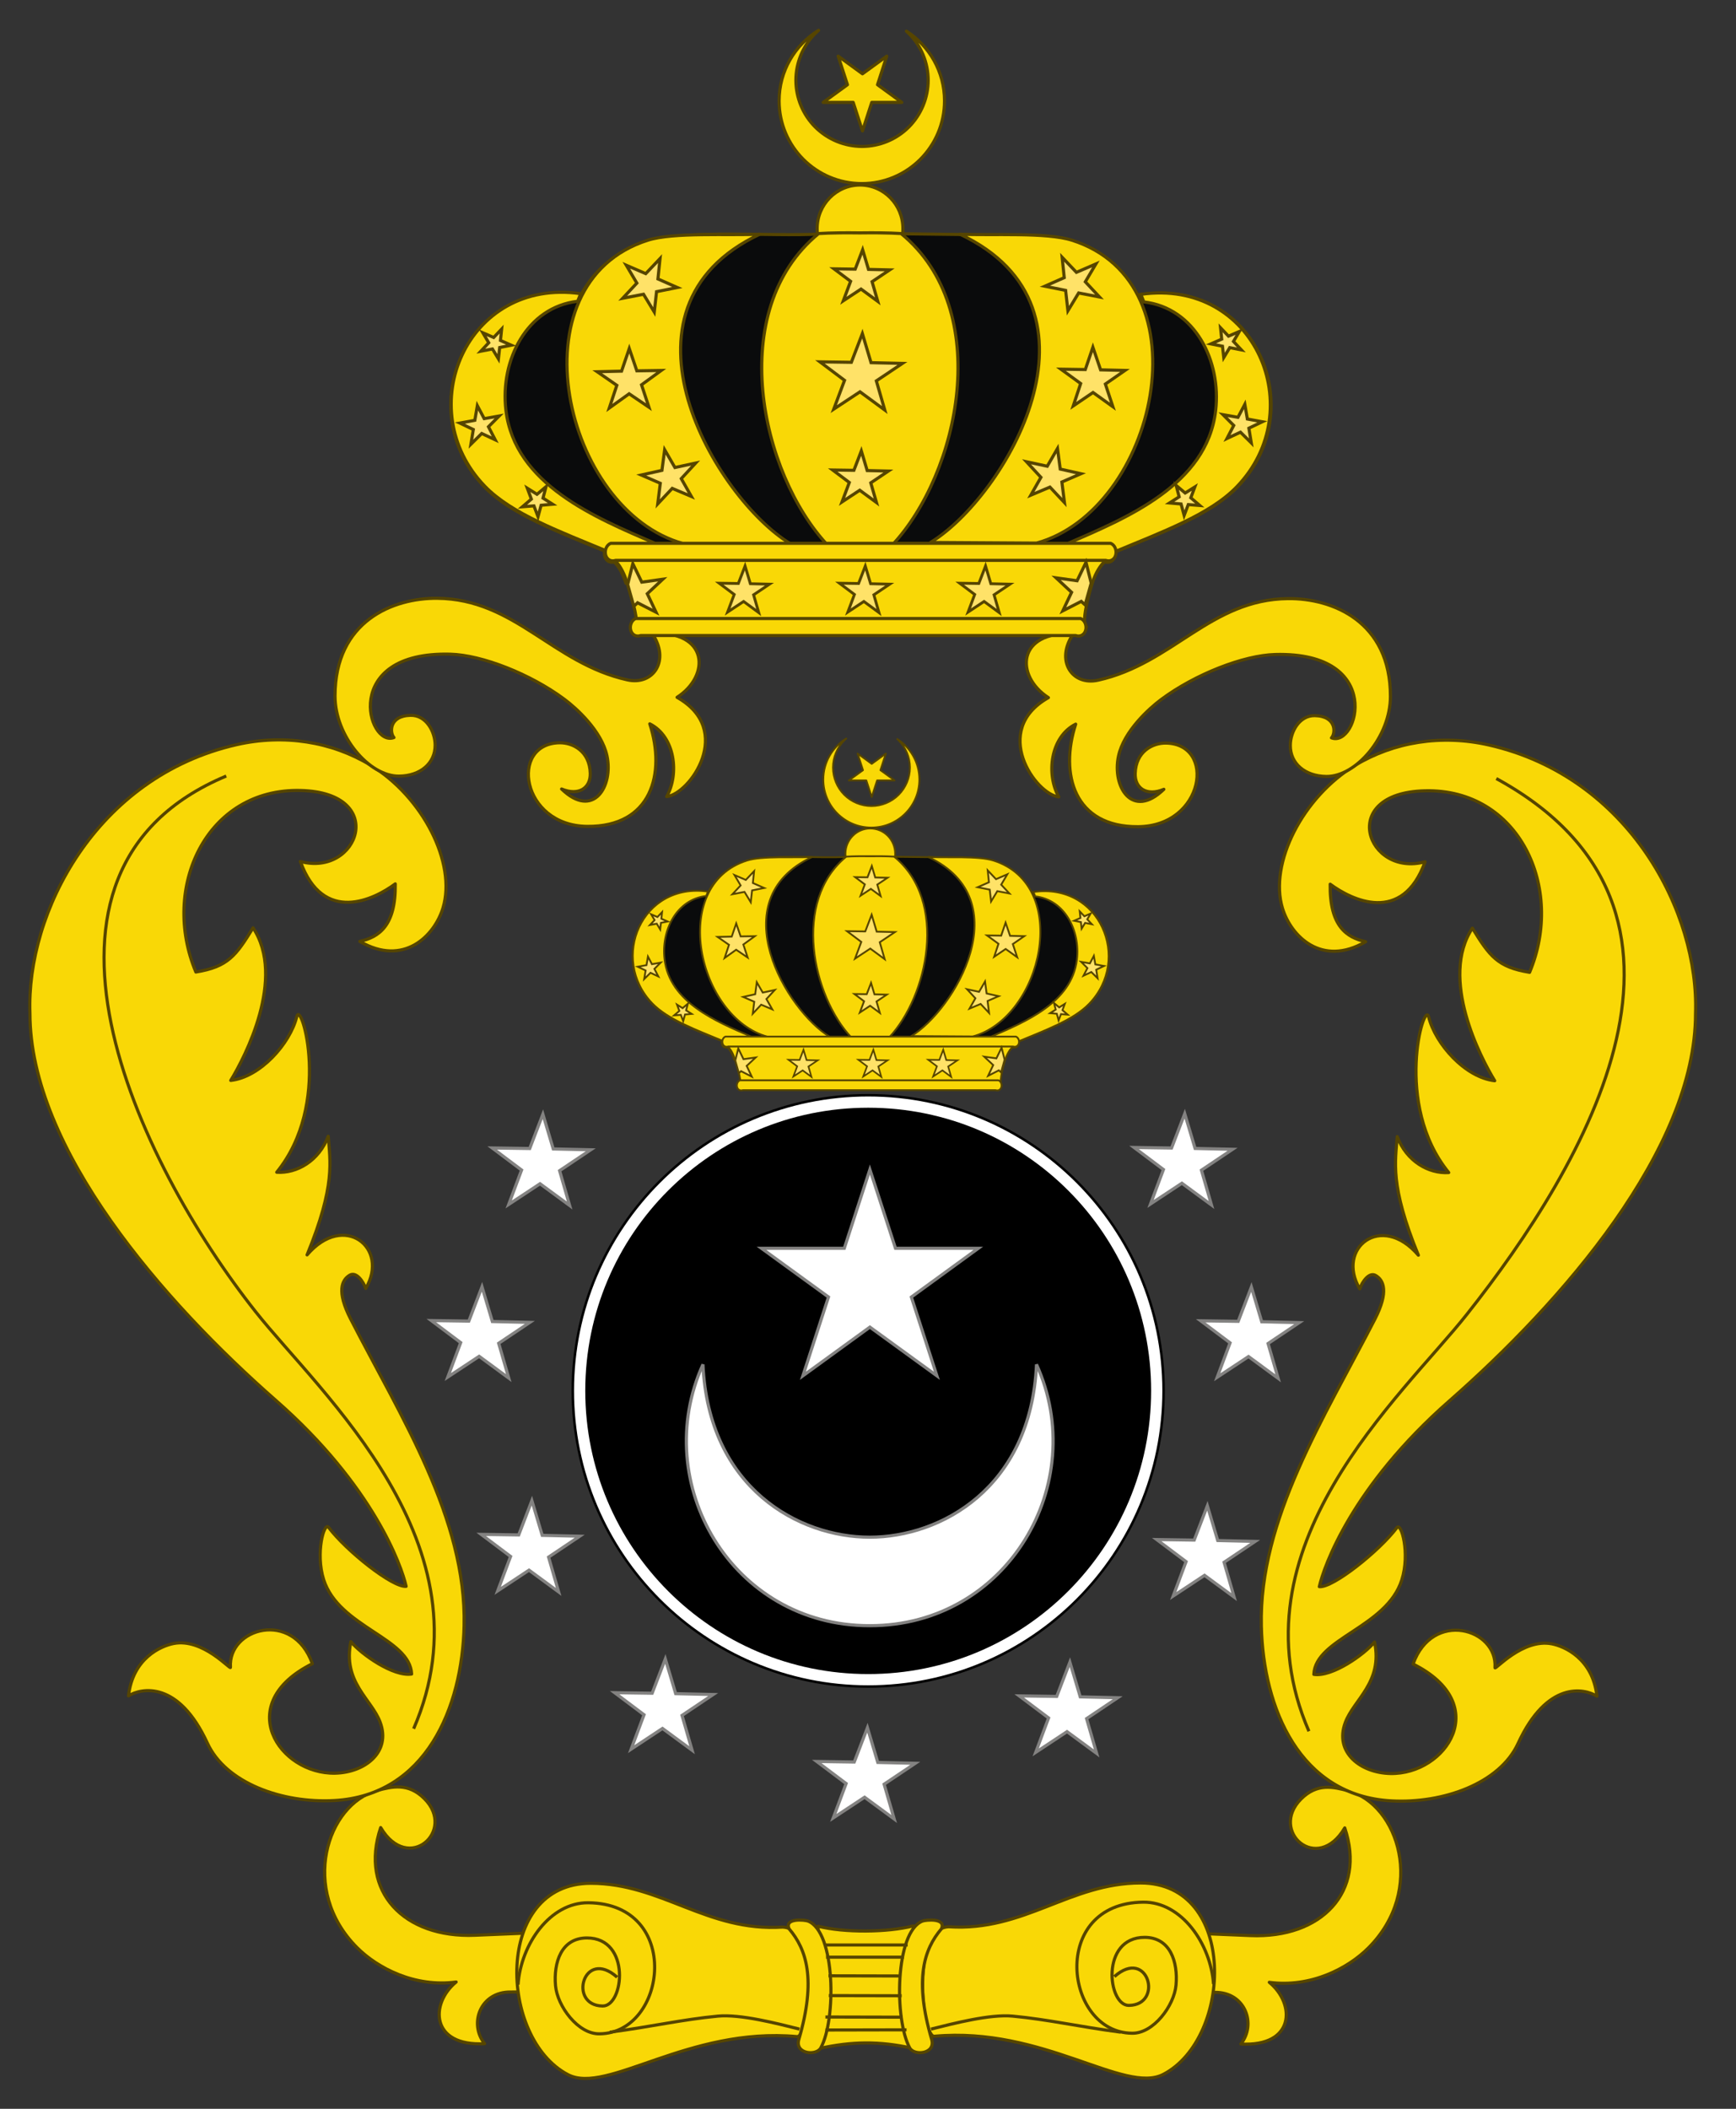 <?xml version="1.0" encoding="UTF-8" standalone="no"?>
<!-- Creator: CorelDRAW -->

<svg
   xmlns:dc="http://purl.org/dc/elements/1.1/"
   xmlns:cc="http://creativecommons.org/ns#"
   xmlns:rdf="http://www.w3.org/1999/02/22-rdf-syntax-ns#"
   xmlns:svg="http://www.w3.org/2000/svg"
   xmlns="http://www.w3.org/2000/svg"
   xmlns:xlink="http://www.w3.org/1999/xlink"
   xmlns:sodipodi="http://sodipodi.sourceforge.net/DTD/sodipodi-0.dtd"
   xmlns:inkscape="http://www.inkscape.org/namespaces/inkscape"
   xml:space="preserve"
   width="195.58mm"
   height="237.49mm"
   style="shape-rendering:geometricPrecision; text-rendering:geometricPrecision; image-rendering:optimizeQuality; fill-rule:evenodd; clip-rule:evenodd"
   viewBox="0 0 195.58 237.49"
   inkscape:output_extension="org.inkscape.output.svg.inkscape"
   sodipodi:version="0.32"
   inkscape:version="0.48.0 r9654"
   sodipodi:docname="Coat_of_arms_of_the_Kingdom_of_Libya.svg"
   version="1.1"
   enable-background="new 0 0 1200 800"
   id="svg2"><rect x="0" y="0" width="195.58" height="237.49" fill="#333333" stroke="none"/><sodipodi:namedview
   pagecolor="#ffffff"
   bordercolor="#666666"
   borderopacity="1"
   objecttolerance="10"
   gridtolerance="10"
   guidetolerance="10"
   inkscape:pageopacity="0"
   inkscape:pageshadow="2"
   inkscape:window-width="1920"
   inkscape:window-height="976"
   id="namedview370"
   showgrid="false"
   inkscape:zoom="0.92480452"
   inkscape:cx="344.39386"
   inkscape:cy="420.75694"
   inkscape:window-x="-8"
   inkscape:window-y="-8"
   inkscape:window-maximized="1"
   inkscape:current-layer="svg2" />
 <defs
   id="defs4">
  <style
   type="text/css"
   id="style6">
   
    .str5 {stroke:#838281;stroke-width:0.353}
    .str1 {stroke:#564500;stroke-width:0.353}
    .str0 {stroke:#564500;stroke-width:0.353;stroke-linejoin:round}
    .str4 {stroke:#E7B903;stroke-width:1.411}
    .str3 {stroke:#838281;stroke-width:0.351}
    .str2 {stroke:#838281;stroke-width:0.353}
    .fil6 {fill:none}
    .fil1 {fill:#0A0B0C}
    .fil5 {fill:white}
    .fil0 {fill:#AB1515}
    .fil2 {fill:#F9D806}
    .fil3 {fill:#FFE268}
    .fil4 {fill:#564500;fill-rule:nonzero}
   
  </style>
 
  
  
  
  
  
  
  
  
  
  
  
  
  
  
  
  
  
  
  
  
  
  
  
  
  
  
  
  
  
  
  
  
  
  
  
  
  
  
  <sodipodi:namedview
   showgrid="false"
   inkscape:guide-bbox="true"
   showguides="true"
   height="650px"
   width="550px"
   inkscape:window-y="22"
   inkscape:window-x="22"
   inkscape:window-height="712"
   inkscape:window-width="1024"
   inkscape:current-layer="layer1"
   inkscape:document-units="px"
   inkscape:cy="370.65835"
   inkscape:cx="219.63283"
   inkscape:zoom="0.52923077"
   inkscape:pageshadow="2"
   inkscape:pageopacity="0.0"
   borderopacity="1.0"
   bordercolor="#666666"
   pagecolor="#ffffff"
   id="base">
   <sodipodi:guide
   id="guide5427"
   position="-734.013"
   orientation="vertical" />
  </sodipodi:namedview>
  
  
  <sodipodi:namedview
   inkscape:window-maximized="0"
   showgrid="false"
   inkscape:guide-bbox="true"
   showguides="true"
   inkscape:current-layer="svg548"
   inkscape:window-y="194"
   inkscape:window-x="203"
   inkscape:cy="250.52275"
   inkscape:cx="-44.116971"
   inkscape:zoom="0.74476384"
   id="namedview304"
   pagecolor="#ffffff"
   bordercolor="#666666"
   borderopacity="1.0"
   inkscape:pageopacity="0.0"
   inkscape:pageshadow="2"
   inkscape:window-width="756"
   inkscape:window-height="540" />
  
  
  
  
  
  
  
  
  
  
  
  <sodipodi:namedview
   inkscape:guide-bbox="true"
   showguides="true"
   pagecolor="#ffffff"
   showgrid="false"
   inkscape:zoom="3.3454025"
   guidetolerance="10.0"
   inkscape:cx="-10.882448"
   gridtolerance="10.0"
   objecttolerance="10.0"
   borderopacity="1.0"
   bordercolor="#666666"
   inkscape:cy="70.283482"
   inkscape:window-height="850"
   inkscape:pageshadow="2"
   inkscape:pageopacity="0.0"
   inkscape:window-width="1424"
   inkscape:window-x="0"
   inkscape:window-y="14"
   inkscape:current-layer="g3108"
   id="namedview326" />
  
  <sodipodi:namedview
   inkscape:window-maximized="0"
   showgrid="false"
   inkscape:guide-bbox="true"
   showguides="true"
   inkscape:current-layer="svg548"
   inkscape:window-y="194"
   inkscape:window-x="203"
   inkscape:cy="250.52275"
   inkscape:cx="-44.116971"
   inkscape:zoom="0.74476384"
   id="namedview330"
   pagecolor="#ffffff"
   bordercolor="#666666"
   borderopacity="1.0"
   inkscape:pageopacity="0.0"
   inkscape:pageshadow="2"
   inkscape:window-width="756"
   inkscape:window-height="540" />
  
  
  
  
  
  
  
 
   
   
   
   
   
   
   
   
   
   
   
   
   
   
   
   
   
   
   
   
   
   
   
   
   
   
   
   
   
   
   
  </defs>
 <g
   id="g31">
    
    
   </g><g
   id="g36">
    
    
   </g><g
   id="g288">
   <path
   style="fill:#f9d806;stroke:#564500;stroke-width:0.353;stroke-linejoin:round"
   inkscape:connector-curvature="0"
   id="path290"
   d="m 42.889,205.817 c 3.108,5.275 8.537,0.36 4.926,-3.251 -1.823,-1.823 -3.642,-1.374 -5.355,-0.911 -5.601,1.515 -8.76,11.143 -2.235,17.68 2.334,2.338 6.534,4.498 11.166,3.873 -2.975,2.442 -2.875,7.283 3.205,6.948 -1.8,-2.247 -0.487,-5.856 2.926,-5.816 1.108,0.013 2.774,-0.044 4.034,-0.057 0.751,-2.225 0.369,-4.261 -0.166,-6.666 l -7.882,0.329 c -7.994,0.333 -13.055,-4.933 -10.619,-12.129 z"
   class="fil2 str0" />
   <path
   style="fill:#f9d806;stroke:#564500;stroke-width:0.353;stroke-linejoin:round"
   inkscape:connector-curvature="0"
   id="path292"
   d="m 26.651,83.865 c 5.364,-1.222 10.716,-0.333 15.045,2.274 5.927,3.57 9.747,11.059 8.208,16.118 -0.954,3.138 -4.422,6.647 -9.367,3.762 2.126,-0.477 4.068,-1.724 3.995,-6.481 -2.373,1.768 -8.119,4.616 -10.692,-2.521 6.554,1.79 9.965,-7.739 0.045,-7.995 -10.662,-0.274 -15.807,10.964 -11.82,20.447 3.612,-0.585 4.517,-1.838 6.445,-4.976 3.727,5.636 -0.902,14.557 -2.515,17.184 3.299,-0.364 6.677,-4.106 7.444,-7.197 0.491,-1.977 4.007,9.853 -2.262,17.537 2.248,0.156 4.76,-1.273 5.802,-4.055 0.198,2.794 0.86,5.478 -2.383,13.361 4.178,-4.889 9.311,-0.786 6.609,3.786 -0.268,-0.767 -1.055,-1.945 -1.808,-1.498 -0.896,0.532 -1.492,1.82 0.099,4.919 5.685,11.066 13.065,22.511 12.79,34.549 -0.212,9.256 -4.313,19.133 -14.644,19.697 -5.838,0.319 -12.205,-1.961 -14.274,-6.459 -3.258,-7.083 -7.447,-6.228 -8.891,-5.332 0.488,-4.253 3.654,-5.616 5.083,-5.895 3.288,-0.642 6.428,3.017 6.405,2.688 -0.3,-4.421 7.044,-6.554 9.226,-0.413 -9.046,4.515 -3.735,12.459 2.563,12.329 3.34,-0.069 6.343,-2.365 5.072,-5.752 -0.975,-2.599 -4.247,-4.514 -3.293,-9.061 1.136,1.403 4.794,3.976 6.841,3.647 -0.17,-4.058 -8.204,-5.271 -9.906,-10.625 -0.957,-3.011 0.061,-6.538 0.54,-5.906 2.038,2.691 7.242,6.812 8.748,6.654 C 45.245,176.349 42.045,167.322 31.105,157.734 18.423,146.619 3.373,129.389 3.373,114.112 2.961,102.795 10.778,87.481 26.651,83.865 z"
   class="fil2 str0" />
   <path
   style="fill:#f9d806;stroke:#564500;stroke-width:0.353;stroke-linejoin:round"
   inkscape:connector-curvature="0"
   id="path294"
   d="m 73.468,71.341 c 2.074,3.011 0.147,5.879 -2.782,5.228 C 62.235,74.69 58.024,67.463 49.268,67.379 44.3,67.331 37.745,69.93 37.745,78.385 c 0,4.541 3.874,9.069 7.228,9.022 2.403,-0.034 4.056,-1.45 4.049,-3.493 -0.004,-1.533 -1.016,-3.391 -2.764,-3.355 -2.449,0.049 -2.358,1.983 -1.872,2.503 -2.976,1.139 -6.059,-9.717 6.349,-9.389 3.549,0.094 9.018,2.225 12.844,5.074 1.341,0.998 4.194,3.554 4.802,6.364 0.747,3.452 -1.55,7.191 -5.111,3.744 1.936,0.812 3.277,-0.12 3.229,-1.773 -0.071,-2.499 -1.974,-3.453 -3.452,-3.432 -5.698,0.081 -4.349,9.341 3.108,9.415 7.253,0.072 8.87,-5.96 7.048,-11.548 2.87,1.442 3.337,5.654 1.907,8.196 2.607,-0.281 7.711,-7.484 1.167,-11.18 3.789,-2.442 3.538,-7.526 -2.809,-7.191 z"
   class="fil2 str0" />
  </g><g
   id="g296">
   <path
   style="fill:#f9d806;stroke:#564500;stroke-width:0.353;stroke-linejoin:round"
   inkscape:connector-curvature="0"
   id="path298"
   d="m 151.502,205.853 c -3.108,5.275 -8.537,0.36 -4.926,-3.251 1.823,-1.823 3.642,-1.374 5.355,-0.911 5.601,1.515 8.76,11.143 2.235,17.68 -2.334,2.338 -6.534,4.498 -11.166,3.873 2.975,2.442 2.875,7.283 -3.205,6.948 1.8,-2.247 0.487,-5.856 -2.926,-5.816 -1.108,0.013 -2.774,-0.044 -4.034,-0.057 -0.751,-2.225 -0.369,-4.261 0.166,-6.666 l 7.882,0.329 c 7.994,0.333 13.055,-4.933 10.619,-12.129 z"
   class="fil2 str0" />
   <path
   style="fill:#f9d806;stroke:#564500;stroke-width:0.353;stroke-linejoin:round"
   inkscape:connector-curvature="0"
   id="path300"
   d="m 167.74,83.901 c -5.364,-1.222 -10.716,-0.333 -15.045,2.274 -5.927,3.57 -9.747,11.059 -8.208,16.118 0.954,3.138 4.422,6.647 9.367,3.762 -2.127,-0.477 -4.068,-1.724 -3.995,-6.481 2.373,1.768 8.119,4.617 10.692,-2.521 -6.554,1.79 -9.965,-7.738 -0.045,-7.995 10.662,-0.274 15.807,10.963 11.82,20.447 -3.612,-0.585 -4.517,-1.838 -6.445,-4.976 -3.727,5.636 0.902,14.557 2.515,17.184 -3.299,-0.364 -6.677,-4.106 -7.444,-7.197 -0.491,-1.977 -4.007,9.853 2.262,17.537 -2.248,0.156 -4.76,-1.273 -5.802,-4.055 -0.198,2.794 -0.86,5.479 2.383,13.361 -4.178,-4.889 -9.311,-0.786 -6.609,3.786 0.268,-0.767 1.055,-1.945 1.808,-1.498 0.896,0.532 1.492,1.82 -0.099,4.919 -5.685,11.066 -13.065,22.511 -12.79,34.549 0.212,9.256 4.313,19.133 14.644,19.697 5.838,0.319 12.205,-1.961 14.274,-6.458 3.258,-7.083 7.447,-6.228 8.891,-5.332 -0.488,-4.253 -3.654,-5.616 -5.083,-5.895 -3.288,-0.642 -6.428,3.017 -6.405,2.688 0.3,-4.421 -7.044,-6.554 -9.226,-0.413 9.046,4.515 3.735,12.459 -2.563,12.329 -3.34,-0.069 -6.343,-2.365 -5.072,-5.752 0.975,-2.599 4.247,-4.514 3.293,-9.061 -1.136,1.403 -4.794,3.976 -6.841,3.647 0.17,-4.058 8.204,-5.271 9.906,-10.625 0.957,-3.011 -0.061,-6.538 -0.54,-5.906 -2.038,2.691 -7.242,6.812 -8.748,6.654 0.511,-2.303 3.71,-11.331 14.65,-20.919 12.682,-11.115 27.733,-28.345 27.733,-43.621 C 191.43,102.83 183.613,87.516 167.74,83.901 z"
   class="fil2 str0" />
   <path
   style="fill:#f9d806;stroke:#564500;stroke-width:0.353;stroke-linejoin:round"
   inkscape:connector-curvature="0"
   id="path302"
   d="m 120.923,71.376 c -2.074,3.011 -0.147,5.879 2.782,5.228 8.451,-1.879 12.662,-9.105 21.418,-9.19 4.968,-0.048 11.523,2.552 11.523,11.006 0,4.541 -3.874,9.069 -7.228,9.022 -2.403,-0.034 -4.056,-1.45 -4.049,-3.493 0.004,-1.533 1.016,-3.391 2.764,-3.355 2.448,0.049 2.357,1.983 1.872,2.503 2.976,1.139 6.059,-9.717 -6.349,-9.389 -3.549,0.094 -9.018,2.225 -12.844,5.074 -1.341,0.998 -4.194,3.554 -4.802,6.364 -0.747,3.452 1.55,7.191 5.111,3.744 -1.936,0.812 -3.277,-0.12 -3.229,-1.773 0.072,-2.499 1.974,-3.453 3.452,-3.432 5.698,0.081 4.349,9.341 -3.108,9.415 -7.253,0.072 -8.87,-5.96 -7.048,-11.548 -2.87,1.442 -3.337,5.654 -1.907,8.196 -2.607,-0.281 -7.711,-7.484 -1.167,-11.18 -3.789,-2.442 -3.538,-7.526 2.809,-7.191 z"
   class="fil2 str0" />
  </g><g
   id="g162">
  </g><g
   id="g162_4">
  </g><polygon
   style="fill:#ffffff;stroke:#838281;stroke-width:0.353"
   id="polygon308"
   points="61.163,125.479 62.329,129.393 66.554,129.488 63.043,131.841 64.178,135.764 60.841,133.311 57.31,135.643 58.763,131.768 55.451,129.282 59.679,129.343 "
   class="fil5 str2" /><polygon
   style="fill:#ffffff;stroke:#838281;stroke-width:0.353"
   id="polygon310"
   points="54.302,144.916 55.469,148.829 59.694,148.925 56.182,151.278 57.317,155.2 53.981,152.747 50.45,155.08 51.902,151.205 48.59,148.719 52.819,148.78 "
   class="fil5 str2" /><polygon
   style="fill:#ffffff;stroke:#838281;stroke-width:0.353"
   id="polygon312"
   points="59.922,168.997 61.089,172.91 65.314,173.005 61.803,175.359 62.938,179.281 59.601,176.828 56.071,179.16 57.523,175.286 54.211,172.799 58.44,172.86 "
   class="fil5 str2" /><polygon
   style="fill:#ffffff;stroke:#838281;stroke-width:0.353"
   id="polygon314"
   points="97.726,194.571 98.893,198.484 103.118,198.58 99.606,200.933 100.742,204.855 97.405,202.402 93.874,204.734 95.326,200.86 92.014,198.373 96.243,198.435 "
   class="fil5 str2" /><polygon
   style="fill:#ffffff;stroke:#838281;stroke-width:0.353"
   id="polygon316"
   points="74.956,186.825 76.123,190.738 80.348,190.834 76.837,193.187 77.972,197.109 74.635,194.656 71.105,196.989 72.557,193.114 69.245,190.628 73.474,190.689 "
   class="fil5 str2" /><polygon
   style="fill:#ffffff;stroke:#838281;stroke-width:0.351"
   id="polygon318"
   points="120.535,187.185 121.701,191.098 125.926,191.194 122.415,193.547 123.55,197.469 120.213,195.016 116.683,197.349 118.135,193.474 114.823,190.987 119.052,191.049 "
   class="fil5 str3" /><polygon
   style="fill:#ffffff;stroke:#838281;stroke-width:0.351"
   id="polygon320"
   points="136.024,169.58 137.191,173.493 141.416,173.589 137.905,175.942 139.04,179.864 135.703,177.411 132.172,179.744 133.625,175.869 130.313,173.382 134.541,173.444 "
   class="fil5 str3" /><polygon
   style="fill:#ffffff;stroke:#838281;stroke-width:0.353"
   id="polygon322"
   points="140.981,144.942 142.148,148.855 146.373,148.951 142.862,151.304 143.997,155.226 140.66,152.773 137.129,155.106 138.582,151.231 135.269,148.745 139.498,148.806 "
   class="fil5 str2" /><polygon
   style="fill:#ffffff;stroke:#838281;stroke-width:0.353"
   id="polygon324"
   points="133.473,125.423 134.64,129.336 138.865,129.432 135.354,131.785 136.489,135.707 133.152,133.254 129.621,135.587 131.074,131.712 127.762,129.225 131.99,129.287 "
   class="fil5 str2" /><path
   inkscape:connector-curvature="0"
   id="path4123"
   d="m 97.812,123.344 c -18.378,0 -33.281,14.903 -33.281,33.281 0,18.378 14.903,33.312 33.281,33.312 18.378,0 33.281,-14.934 33.281,-33.312 0,-18.378 -14.903,-33.281 -33.281,-33.281 z"
   style="font-size:medium;font-style:normal;font-variant:normal;font-weight:normal;font-stretch:normal;text-indent:0;text-align:start;text-decoration:none;line-height:normal;letter-spacing:normal;word-spacing:normal;text-transform:none;direction:ltr;block-progression:tb;writing-mode:lr-tb;text-anchor:start;baseline-shift:baseline;color:#000000;fill:#ffffff;fill-opacity:1;fill-rule:nonzero;stroke:#000000;stroke-width:0.282;stroke-miterlimit:4;stroke-opacity:1;stroke-dasharray:none;marker:none;visibility:visible;display:inline;overflow:visible;enable-background:accumulate;font-family:Sans;-inkscape-font-specification:Sans" /><path
   inkscape:connector-curvature="0"
   id="circle328"
   d="m 97.812,124.75 c 17.616,0 31.875,14.259 31.875,31.875 0,17.616 -14.259,31.906 -31.875,31.906 -17.616,0 -31.875,-14.291 -31.875,-31.906 0,-17.616 14.259,-31.875 31.875,-31.875 z"
   style="font-size:medium;font-style:normal;font-variant:normal;font-weight:normal;font-stretch:normal;text-indent:0;text-align:start;text-decoration:none;line-height:normal;letter-spacing:normal;word-spacing:normal;text-transform:none;direction:ltr;block-progression:tb;writing-mode:lr-tb;text-anchor:start;baseline-shift:baseline;color:#000000;fill:#000000;fill-opacity:1;fill-rule:nonzero;stroke:none;stroke-width:1.411;marker:none;visibility:visible;display:inline;overflow:visible;enable-background:accumulate;font-family:Sans;-inkscape-font-specification:Sans" /><g
   id="g162_5">
  </g><path
   style="fill:#ffffff;stroke:#838281;stroke-width:0.353"
   inkscape:connector-curvature="0"
   id="path333"
   d="m 97.986,173.116 c -7.969,0 -18.157,-5.496 -18.792,-19.457 -6.058,13.372 3.246,29.448 18.792,29.423 15.545,0.025 24.846,-16.051 18.789,-29.422 -0.635,13.961 -10.819,19.456 -18.788,19.456 z"
   class="fil5 str5" /><polygon
   style="fill:#ffffff;stroke:#838281;stroke-width:0.353"
   transform="matrix(1,0,0,-1,0,286.651)"
   id="polygon335"
   points="93.337,140.583 90.454,131.708 98.003,137.193 105.553,131.708 102.675,140.58 110.219,146.068 100.887,146.068 98.003,154.943 95.12,146.068 85.788,146.068 "
   class="fil5 str5" /><g
   id="g162_6">
  </g><path
   style="fill:none;stroke:#564500;stroke-width:0.353"
   inkscape:connector-curvature="0"
   id="path338"
   d="m 25.49,87.395 c -25.667,10.739 -10.028,43.483 3.324,60.349 7.281,9.198 26.784,26.223 17.788,46.944"
   class="fil6 str1" /><path
   style="fill:none;stroke:#564500;stroke-width:0.353"
   inkscape:connector-curvature="0"
   id="path340"
   d="m 168.577,87.68 c 27.125,14.821 10.028,43.483 -3.324,60.349 -7.281,9.198 -26.784,26.223 -17.788,46.944"
   class="fil6 str1" /><g
   id="g342">
   <path
   style="fill:#f9d806;stroke:#564500;stroke-width:0.353;stroke-linejoin:round"
   inkscape:connector-curvature="0"
   id="path344"
   d="m 88.156,217.027 c -8.493,0.547 -13.634,-4.932 -21.602,-4.932 -10.925,0 -10.387,17.487 -2.554,21.555 4.386,2.277 13.546,-5.409 25.79,-4.293 1.423,0.13 2.633,-12.251 -1.634,-12.329 z m 4.16,13.673 -0.146,-13.773 c 2.9,0.749 7.822,0.711 10.716,-0.036 l -0.146,13.773 c -3.634,-0.814 -6.797,-0.776 -10.425,0.036 z m 14.585,-13.709 c 8.493,0.547 13.634,-4.933 21.602,-4.933 10.925,0 10.387,17.487 2.554,21.555 -4.386,2.277 -13.546,-5.409 -25.79,-4.293 -1.423,0.13 -2.633,-12.251 1.634,-12.329 z"
   class="fil2 str0" />
   <path
   style="fill:none;stroke:#564500;stroke-width:0.353;stroke-linejoin:round"
   inkscape:connector-curvature="0"
   id="path346"
   d="m 58.361,223.509 c 0.324,-4.539 3.604,-9.266 7.916,-9.224 10.621,0.105 8.89,14.694 1.27,14.761 -2.424,0.056 -4.755,-3.119 -4.96,-5.41 -0.234,-2.618 0.641,-5.389 3.54,-5.388 4.989,0.003 4.173,7.694 1.766,7.665 -3.949,-0.047 -2.159,-6.614 1.633,-3.244"
   class="fil6 str0" />
   <path
   style="fill:none;stroke:#564500;stroke-width:0.353;stroke-linejoin:round"
   inkscape:connector-curvature="0"
   id="path348"
   d="m 68.706,228.861 c 4.73,-0.621 8.129,-1.426 12.169,-1.808 2.543,-0.24 6.637,0.822 9.196,1.461"
   class="fil6 str0" />
   <path
   style="fill:#f9d806;stroke:#564500;stroke-width:0.353;stroke-linejoin:round"
   inkscape:connector-curvature="0"
   id="path350"
   d="m 91.029,216.348 c -0.338,-0.133 -2.699,-0.383 -2.126,0.877 1.95,2.294 3.084,5.683 1.095,12.457 -0.476,1.621 1.954,1.888 2.473,0.946 1.742,-3.157 1.672,-13.059 -1.442,-14.281 z"
   class="fil2 str0" />
   <path
   style="fill:none;stroke:#564500;stroke-width:0.353;stroke-linejoin:round"
   inkscape:connector-curvature="0"
   id="path352"
   d="m 126.255,228.861 c -4.729,-0.621 -8.129,-1.426 -12.169,-1.808 -2.543,-0.24 -6.637,0.822 -9.196,1.461"
   class="fil6 str0" />
   <path
   style="fill:#f9d806;stroke:#564500;stroke-width:0.353;stroke-linejoin:round"
   inkscape:connector-curvature="0"
   id="path354"
   d="m 103.932,216.348 c 0.338,-0.133 2.699,-0.383 2.126,0.877 -1.95,2.294 -3.084,5.683 -1.095,12.457 0.476,1.621 -1.954,1.888 -2.473,0.946 -1.742,-3.157 -1.672,-13.059 1.442,-14.281 z"
   class="fil2 str0" />
   <line
   style="fill:none;stroke:#564500;stroke-width:0.353"
   id="line356"
   y2="219.042"
   x2="102.259"
   y1="219.042"
   x1="92.99"
   class="fil6 str1" />
   <line
   style="fill:none;stroke:#564500;stroke-width:0.353"
   id="line358"
   y2="228.596"
   x2="102.131"
   y1="228.615"
   x1="92.99"
   class="fil6 str1" />
   <line
   style="fill:none;stroke:#564500;stroke-width:0.353"
   id="line360"
   y2="220.413"
   x2="101.839"
   y1="220.413"
   x1="93.063"
   class="fil6 str1" />
   <line
   style="fill:none;stroke:#564500;stroke-width:0.353"
   id="line362"
   y2="222.531"
   x2="101.419"
   y1="222.513"
   x1="93.337"
   class="fil6 str1" />
   <line
   style="fill:none;stroke:#564500;stroke-width:0.353"
   id="line364"
   y2="224.76"
   x2="101.584"
   y1="224.742"
   x1="93.373"
   class="fil6 str1" />
   <line
   style="fill:none;stroke:#564500;stroke-width:0.353"
   id="line366"
   y2="227.172"
   x2="101.693"
   y1="227.153"
   x1="92.99"
   class="fil6 str1" />
   <path
   style="fill:none;stroke:#564500;stroke-width:0.353;stroke-linejoin:round"
   inkscape:connector-curvature="0"
   id="path368"
   d="m 136.717,223.442 c -0.324,-4.539 -3.604,-9.266 -7.916,-9.224 -10.621,0.105 -8.89,14.694 -1.27,14.761 2.424,0.056 4.755,-3.119 4.96,-5.41 0.234,-2.618 -0.641,-5.389 -3.54,-5.388 -4.989,0.003 -4.173,7.694 -1.766,7.665 3.949,-0.047 2.159,-6.614 -1.633,-3.244"
   class="fil6 str0" />
  </g>
<g
   id="g4580"><path
     sodipodi:nodetypes="cscssccccccccccccccccccccc"
     class="fil1 str0"
     d="m 65.557,33.017 c 1.452,-2.616 3.848,-4.705 7.337,-5.809 4.474,-1.416 14.1,-0.553 19.245,-0.849 -0.043,-0.257 0.082,0.734 0.082,-0.697 0,-1.431 1.623,-4.07 4.169,-4.07 2.545,0 4.913,2.644 5.052,4.07 0.046,0.474 0.062,0.475 0.077,0.666 l 6.445,0.076 0.119,0.003 c 3.581,0.169 9.677,-0.115 12.576,0.803 3.599,1.139 6.194,3.407 7.476,6.026 0.234,-0.047 0.244,-0.08 0.479,-0.075 12.874,-1.85 19.153,13.033 10.799,21.681 -2.983,3.088 -8.253,5.024 -13.786,7.324 0.025,0.167 0.017,0.343 -0.03,0.511 -0.151,0.537 -0.645,0.759 -1.111,0.589 l -0.01,-0.003 c -0.465,0.426 -1.077,1.205 -1.512,2.567 L 70.526,65.698 c -0.418,-1.309 -0.939,-2.027 -1.338,-2.416 -0.447,0.129 -0.903,-0.097 -1.048,-0.61 -0.057,-0.201 -0.057,-0.413 -0.012,-0.61 -5.446,-2.257 -10.607,-4.181 -13.548,-7.225 -8.354,-8.648 -2.075,-23.531 10.799,-21.681 0.025,0 0.037,-0.006 0.102,-0.003 0.02,-0.044 0.048,-0.089 0.076,-0.138 z"
     id="path12"
     inkscape:connector-curvature="0"
     style="fill:#0a0b0c;stroke:#564500;stroke-width:0.353;stroke-linejoin:round" /><ellipse
     style="fill:#f9d806;stroke:#564500;stroke-width:0.353"
     sodipodi:ry="4.9224401"
     sodipodi:rx="4.83144"
     sodipodi:cy="25.7593"
     sodipodi:cx="96.891602"
     ry="4.922"
     rx="4.831"
     cy="25.759"
     cx="96.892"
     class="fil2 str1"
     id="_38996512"
     d="m 101.723,25.759 c 0,2.719 -2.163,4.922 -4.831,4.922 -2.668,0 -4.831,-2.204 -4.831,-4.922 0,-2.719 2.163,-4.922 4.831,-4.922 2.668,0 4.831,2.204 4.831,4.922 z" /><path
     sodipodi:nodetypes="ccccccc"
     style="fill:#f9d806;stroke:#564500;stroke-width:0.353;stroke-linejoin:round"
     inkscape:connector-curvature="0"
     d="m 65.08,33.93 c -5.733,0.663 -8.747,6.631 -8.086,12.25 0.986,8.388 10.106,12.106 16.702,14.966 L 68.614,62.165 C 63.007,59.828 57.644,57.882 54.623,54.756 46.27,46.108 52.548,31.225 65.422,33.075 z"
     class="fil2 str0"
     id="_135740768" /><path
     sodipodi:nodetypes="ccccc"
     style="fill:#f9d806;stroke:#564500;stroke-width:0.353;stroke-linejoin:round"
     inkscape:connector-curvature="0"
     d="m 85.606,26.373 c -3.581,0.169 -9.714,-0.239 -12.614,0.678 -15.318,4.848 -9.505,30.466 3.998,34.172 l 12.04,0 C 80.686,56.172 67.838,34.731 85.606,26.373 z"
     class="fil2 str0"
     id="_38812360" /><path
     sodipodi:nodetypes="ccccccc"
     style="fill:#f9d806;stroke:#564500;stroke-width:0.353;stroke-linejoin:round"
     inkscape:connector-curvature="0"
     d="m 96.87,61.424 -3.607,-0.004 C 85.65,53.321 81.698,34.917 92.231,26.302 c 0.158,0.006 1.215,-0.118 4.635,-0.074 3.42,-0.044 4.492,0.081 4.651,0.074 10.533,8.616 6.581,27.019 -1.031,35.119 z"
     class="fil2 str0"
     id="_135741248" /><path
     sodipodi:nodetypes="ccccc"
     style="fill:#f9d806;stroke:#564500;stroke-width:0.353;stroke-linejoin:round"
     inkscape:connector-curvature="0"
     d="m 108.143,26.373 c 3.581,0.169 9.714,-0.239 12.614,0.678 15.318,4.848 9.505,30.412 -3.998,34.118 l -11.93,-0.076 c 8.345,-5.052 21.083,-26.362 3.314,-34.72 z"
     class="fil2 str0"
     id="_135693024" /><path
     sodipodi:nodetypes="ccccccc"
     style="fill:#f9d806;stroke:#564500;stroke-width:0.353;stroke-linejoin:round"
     inkscape:connector-curvature="0"
     d="m 128.869,34.004 c 5.733,0.663 8.747,6.631 8.086,12.25 -0.986,8.388 -10.106,12.106 -16.701,14.966 l 5.081,1.02 c 5.607,-2.337 10.97,-4.283 13.991,-7.409 8.354,-8.648 2.075,-23.531 -10.799,-21.681 z"
     class="fil2 str0"
     id="_135967688" /><path
     style="fill:#f9d806;stroke:#564500;stroke-width:0.353;stroke-linejoin:round"
     inkscape:connector-curvature="0"
     sodipodi:nodetypes="csccccc"
     d="m 71.53,70.613 c 0.526,-0.303 -0.252,-3.022 -0.906,-5.071 -0.791,-2.478 -1.952,-2.844 -1.952,-2.844 l 56.563,-0.058 c 0,0 -1.385,0.55 -2.175,3.029 -0.654,2.049 -1.186,4.64 -0.659,4.944 z"
     class="fil2 str0"
     id="path3737" /><path
     style="fill:#f9d806;stroke:#564500;stroke-width:0.353;stroke-linejoin:round"
     inkscape:connector-curvature="0"
     d="m 69.35,63.106 c -0.467,0.17 -0.96,-0.052 -1.112,-0.589 -0.151,-0.538 0.1,-1.154 0.567,-1.328 l 56.322,0 c 0.467,0.174 0.718,0.791 0.567,1.328 -0.152,0.537 -0.646,0.759 -1.112,0.589 z"
     class="fil2 str0"
     id="path3739"
     sodipodi:nodetypes="ccccccc" /><path
     style="fill:#f9d806;stroke:#564500;stroke-width:0.353;stroke-linejoin:round"
     inkscape:connector-curvature="0"
     d="m 102.388,3.767 c 1.392,1.392 2.183,3.302 2.183,5.271 0,1.969 -0.792,3.879 -2.183,5.271 -1.392,1.392 -3.302,2.183 -5.271,2.183 -1.969,0 -3.879,-0.792 -5.271,-2.183 -1.392,-1.392 -2.183,-3.302 -2.183,-5.271 0,-1.969 0.792,-3.879 2.183,-5.271 0.123,-0.123 0.25,-0.241 0.38,-0.354 -2.67,1.639 -4.45,4.584 -4.45,7.946 0,5.146 4.171,9.317 9.317,9.317 5.146,0 9.317,-4.171 9.317,-9.317 0,-3.294 -1.71,-6.189 -4.29,-7.846 0.091,0.082 0.18,0.167 0.267,0.254 z"
     class="fil2 str0"
     id="_137123232" /><polygon
     style="fill:#f9d806;stroke:#564500;stroke-width:0.353;stroke-linejoin:round"
     points="94.429,6.323 97.168,8.312 99.906,6.323 98.862,9.541 101.598,11.531 98.214,11.531 97.168,14.75 96.122,11.531 92.737,11.531 95.475,9.542 "
     class="fil2 str0"
     id="_137615856" /><g
     transform="translate(0.564,0)"
     id="g27">
    
    <g
   id="g4418"
   transform="matrix(0.903,0,0,0.903,9.429,6.966)"><polygon
     transform="translate(0,2.822)"
     id="_137790160"
     class="fil3"
     points="94.715,65.794 95.536,63.604 93.664,62.199 96.054,62.233 96.892,60.05 97.551,62.261 99.939,62.316 97.954,63.645 98.596,65.862 96.71,64.476 "
     style="fill:#ffe268" /><path
     id="_1377901601"
     class="fil4"
     d="m 96.218,65.118 -0.166,0.113 -2.39,-0.035 0.004,-0.351 2.39,0.035 0.162,0.238 z m 0,0 -0.044,0.115 -0.122,-0.002 0.166,-0.113 z m 0.843,-2.296 -0.005,0.113 -0.838,2.183 -0.328,-0.125 0.838,-2.183 0.333,0.012 z m -0.333,-0.012 0.185,-0.482 0.148,0.495 -0.333,-0.012 z m 0.82,2.45 -0.165,-0.125 -0.659,-2.211 0.338,-0.101 0.659,2.211 -0.172,0.226 z m 0,0 -0.129,-0.003 -0.037,-0.122 0.165,0.125 z m 2.489,0.025 -0.101,0.03 -2.388,-0.054 0.007,-0.351 2.388,0.054 0.094,0.322 z m -0.094,-0.322 0.555,0.013 -0.461,0.309 -0.094,-0.322 z m -2.156,1.554 0.071,-0.195 1.984,-1.33 0.196,0.292 -1.984,1.33 -0.267,-0.097 z m 0,0 -0.036,-0.123 0.107,-0.072 -0.071,0.195 z m 0.706,2.309 -0.065,-0.093 -0.641,-2.216 0.338,-0.098 0.641,2.216 -0.273,0.191 z m 0.273,-0.191 0.144,0.497 -0.417,-0.306 0.273,-0.191 z m -2.151,-1.484 0.201,0.005 1.885,1.386 -0.208,0.284 -1.885,-1.386 0.007,-0.289 z m 0,0 0.102,-0.068 0.099,0.072 -0.201,-0.005 z m -2.063,1.403 0.068,-0.085 1.995,-1.318 0.194,0.293 -1.995,1.318 -0.262,-0.208 z m 0.262,0.208 -0.451,0.298 0.19,-0.506 0.262,0.208 z m 0.829,-2.477 0.059,0.202 -0.821,2.19 -0.329,-0.123 0.821,-2.19 0.27,-0.079 z m 0,0 0.105,0.079 -0.046,0.123 -0.059,-0.202 z m -1.975,-1.44 0.103,0.035 1.872,1.405 -0.211,0.281 -1.872,-1.405 0.107,-0.316 z m -0.107,0.316 -0.431,-0.324 0.539,0.008 -0.107,0.316 z"
     inkscape:connector-curvature="0"
     style="fill:#564500;fill-rule:nonzero" /></g>
   </g><g
     id="g42">
    <path
   style="fill:#ffe268"
   inkscape:connector-curvature="0"
   id="path44"
   d="m 70.713,65.825 0.585,-2.342 1.005,2.077 2.365,-0.329 -1.746,1.631 0.988,2.085 -2.083,-1.066 c -0.142,0.131 -0.285,0.262 -0.427,0.393 l -0.688,-2.449 z"
   class="fil3" />
    <path
   style="fill:#564500;fill-rule:nonzero"
   inkscape:connector-curvature="0"
   d="m 71.456,63.407 0.012,0.119 -0.585,2.342 -0.342,-0.085 0.585,-2.342 0.329,-0.034 z m -0.329,0.034 0.118,-0.471 0.212,0.437 -0.329,0.034 z m 1.201,2.294 -0.183,-0.097 -1.005,-2.077 0.317,-0.153 1.005,2.077 -0.134,0.251 z m 0,0 -0.128,0.018 -0.056,-0.115 0.183,0.097 z m 2.461,-0.374 -0.095,0.045 -2.365,0.329 -0.049,-0.348 2.365,-0.329 0.145,0.302 z m -0.145,-0.302 0.55,-0.076 -0.406,0.379 -0.145,-0.302 z m -1.88,1.88 0.039,-0.204 1.746,-1.631 0.24,0.257 -1.746,1.631 -0.279,-0.053 z m 0,0 -0.055,-0.116 0.094,-0.088 -0.039,0.204 z m 1.067,2.167 -0.079,-0.081 -0.988,-2.085 0.318,-0.151 0.988,2.085 -0.239,0.232 z M 74.07,68.872 74.292,69.34 73.831,69.104 74.07,68.872 z m -2.362,-1.12 0.199,-0.027 2.083,1.066 -0.16,0.313 -2.083,-1.066 -0.04,-0.286 z m 0,0 0.09,-0.083 0.109,0.056 -0.199,0.027 z m -0.477,0.57 0.339,-0.094 -0.288,-0.082 0.013,-0.012 0.013,-0.012 0.013,-0.012 0.013,-0.012 0.013,-0.012 0.014,-0.012 0.013,-0.012 0.013,-0.012 0.013,-0.012 0.013,-0.012 0.014,-0.012 0.013,-0.012 0.013,-0.012 0.013,-0.012 0.013,-0.012 0.013,-0.012 0.013,-0.012 0.013,-0.012 0.013,-0.012 0.013,-0.012 0.013,-0.012 0.013,-0.012 0.013,-0.012 0.013,-0.012 0.013,-0.012 0.013,-0.012 0.013,-0.012 0.013,-0.012 0.013,-0.012 0.013,-0.012 0.013,-0.012 0.013,-0.012 0.239,0.259 -0.013,0.012 -0.013,0.012 -0.013,0.012 -0.013,0.012 -0.013,0.012 -0.013,0.012 -0.013,0.012 -0.013,0.012 -0.013,0.012 -0.013,0.012 -0.013,0.012 -0.013,0.012 -0.013,0.012 -0.013,0.012 -0.013,0.012 -0.013,0.012 -0.013,0.012 -0.013,0.012 -0.013,0.012 -0.014,0.012 -0.013,0.012 -0.013,0.012 -0.013,0.012 -0.013,0.012 -0.013,0.012 -0.014,0.012 -0.013,0.012 -0.013,0.012 -0.013,0.012 -0.014,0.012 -0.013,0.012 -0.013,0.012 -0.288,-0.082 z m 0.288,0.082 -0.211,0.194 -0.078,-0.276 0.288,0.082 z m -0.978,-2.621 0.341,-0.004 0.688,2.449 -0.339,0.094 -0.688,-2.449 -0.001,-0.09 z m 0.001,0.09 -0.013,-0.045 0.011,-0.045 0.001,0.09 z"
   class="fil4"
   id="path46" />
   </g><g
     id="g48">
    <path
   style="fill:#ffe268"
   inkscape:connector-curvature="0"
   id="path50"
   d="m 122.937,65.668 -0.585,-2.342 -1.005,2.077 -2.365,-0.329 1.746,1.63 -0.988,2.085 2.083,-1.066 c 0.142,0.131 0.285,0.262 0.427,0.393 l 0.689,-2.449 z"
   class="fil3" />
    <path
   style="fill:#564500;fill-rule:nonzero"
   inkscape:connector-curvature="0"
   d="m 122.193,63.249 0.329,0.034 0.585,2.342 -0.342,0.085 -0.585,-2.342 0.012,-0.119 z m 0,0 0.211,-0.437 0.118,0.471 -0.329,-0.034 z m -0.871,2.328 -0.134,-0.251 1.005,-2.077 0.317,0.153 -1.005,2.077 -0.183,0.097 z m 0.183,-0.097 -0.056,0.115 -0.128,-0.018 0.183,-0.097 z m -2.644,-0.277 0.145,-0.302 2.365,0.329 -0.049,0.348 -2.365,-0.329 -0.095,-0.045 z m 0,0 -0.406,-0.379 0.55,0.076 -0.145,0.302 z m 2.024,1.577 -0.279,0.053 -1.746,-1.63 0.24,-0.257 1.746,1.63 0.039,0.204 z m -0.039,-0.204 0.094,0.088 -0.055,0.116 -0.039,-0.204 z m -1.028,2.371 -0.239,-0.232 0.988,-2.085 0.318,0.151 -0.988,2.085 -0.079,0.081 z m 0,0 -0.46,0.236 0.222,-0.468 0.239,0.232 z m 2.123,-1.352 -0.04,0.286 -2.083,1.066 -0.16,-0.313 2.083,-1.066 0.199,0.027 z m -0.199,-0.027 0.109,-0.056 0.09,0.083 -0.199,-0.027 z m 0.676,0.597 -0.289,0.082 -0.013,-0.012 -0.013,-0.012 -0.013,-0.012 -0.013,-0.012 -0.014,-0.012 -0.013,-0.012 -0.013,-0.012 -0.013,-0.012 -0.013,-0.012 -0.013,-0.012 -0.013,-0.012 -0.014,-0.012 -0.013,-0.012 -0.013,-0.012 -0.013,-0.012 -0.013,-0.012 -0.013,-0.012 -0.014,-0.012 -0.013,-0.012 -0.013,-0.012 -0.013,-0.012 -0.013,-0.012 -0.013,-0.012 -0.013,-0.012 -0.014,-0.012 -0.013,-0.012 -0.013,-0.012 -0.013,-0.012 -0.013,-0.012 -0.013,-0.012 -0.013,-0.012 -0.013,-0.012 0.239,-0.259 0.013,0.012 0.013,0.012 0.013,0.012 0.013,0.012 0.013,0.012 0.013,0.012 0.013,0.012 0.013,0.012 0.013,0.012 0.014,0.012 0.013,0.012 0.013,0.012 0.013,0.012 0.013,0.012 0.013,0.012 0.013,0.012 0.014,0.012 0.013,0.012 0.013,0.012 0.013,0.012 0.013,0.012 0.013,0.012 0.014,0.012 0.013,0.012 0.013,0.012 0.013,0.012 0.013,0.012 0.013,0.012 0.014,0.012 0.013,0.012 0.013,0.012 0.013,0.012 -0.289,0.082 0.339,0.094 z m 0,0 -0.078,0.277 -0.211,-0.195 0.289,-0.082 z m 0.69,-2.539 -10e-4,0.09 -0.689,2.449 -0.339,-0.094 0.689,-2.449 0.341,0.004 z m 0,0 0.011,0.045 -0.013,0.045 0.001,-0.09 z"
   class="fil4"
   id="path52" />
   </g><g
     id="g54">
    <polygon
   style="fill:#ffe268"
   id="polygon56"
   points="101.67,40.924 98.731,42.894 99.681,46.178 96.888,44.124 93.932,46.077 95.148,42.833 92.375,40.751 95.915,40.803 97.157,37.568 98.133,40.844 "
   class="fil3" />
    <path
   style="fill:#564500;fill-rule:nonzero"
   inkscape:connector-curvature="0"
   d="m 96.079,40.865 -0.166,0.113 -3.54,-0.051 0.004,-0.351 3.54,0.051 0.162,0.238 z m 0,0 -0.044,0.115 -0.122,-0.002 0.166,-0.113 z m 1.246,-3.347 -0.005,0.113 -1.242,3.234 -0.328,-0.125 1.242,-3.234 0.333,0.012 z m -0.333,-0.012 0.185,-0.482 0.148,0.495 -0.333,-0.012 z m 1.137,3.514 -0.165,-0.125 -0.977,-3.276 0.338,-0.101 0.977,3.276 -0.172,0.226 z m 0,0 -0.129,-0.003 -0.037,-0.122 0.165,0.125 z m 3.638,0.05 -0.101,0.03 -3.537,-0.08 0.007,-0.351 3.537,0.08 0.094,0.322 z m -0.094,-0.322 0.556,0.013 -0.461,0.309 -0.094,-0.322 z m -3.112,2.195 0.071,-0.195 2.939,-1.97 0.196,0.292 -2.939,1.97 -0.267,-0.097 z m 0,0 -0.036,-0.123 0.107,-0.072 -0.071,0.195 z m 1.015,3.376 -0.065,-0.093 -0.95,-3.283 0.338,-0.098 0.95,3.283 -0.273,0.191 z m 0.273,-0.191 0.144,0.497 -0.417,-0.306 0.273,-0.191 z m -3.059,-2.151 0.201,0.005 2.793,2.054 -0.208,0.284 -2.793,-2.054 0.007,-0.289 z m 0,0 0.102,-0.068 0.099,0.072 -0.201,-0.005 z m -3.023,2.038 0.068,-0.085 2.956,-1.952 0.194,0.293 -2.956,1.952 -0.262,-0.208 z m 0.262,0.208 -0.451,0.298 0.19,-0.506 0.262,0.208 z m 1.224,-3.531 0.059,0.202 -1.216,3.244 -0.329,-0.123 1.216,-3.244 0.27,-0.079 z m 0,0 0.105,0.079 -0.046,0.123 -0.059,-0.202 z m -2.876,-2.117 0.103,0.035 2.772,2.082 -0.211,0.281 -2.772,-2.082 0.107,-0.316 z m -0.107,0.316 -0.431,-0.324 0.539,0.008 -0.107,0.316 z"
   class="fil4"
   id="path58" />
   </g><g
     transform="translate(0,1.129)"
     id="g60">
    <polygon
   style="fill:#ffe268"
   id="polygon62"
   points="98.743,55.467 96.857,54.08 94.862,55.398 95.683,53.209 93.811,51.803 96.201,51.838 97.039,49.655 97.698,51.866 100.086,51.92 98.102,53.25 "
   class="fil3" />
    <path
   style="fill:#564500;fill-rule:nonzero"
   inkscape:connector-curvature="0"
   d="m 96.365,51.901 -0.167,0.113 -2.39,-0.035 0.004,-0.351 2.39,0.035 0.163,0.238 z m 0,0 -0.044,0.115 -0.123,-0.002 0.167,-0.113 z m 0.842,-2.297 -0.004,0.113 -0.838,2.184 -0.329,-0.125 0.838,-2.184 0.333,0.012 z m -0.333,-0.012 0.185,-0.483 0.148,0.496 -0.333,-0.012 z m 0.821,2.45 -0.165,-0.125 -0.659,-2.212 0.338,-0.101 0.659,2.212 -0.172,0.226 z m 0,0 -0.129,-0.003 -0.037,-0.122 0.165,0.125 z m 2.489,0.024 -0.101,0.03 -2.388,-0.054 0.007,-0.351 2.388,0.054 0.094,0.322 z m -0.094,-0.322 0.555,0.013 -0.461,0.309 -0.094,-0.322 z m -2.156,1.554 0.071,-0.195 1.984,-1.33 0.196,0.292 -1.984,1.33 -0.267,-0.097 z m 0,0 -0.036,-0.123 0.107,-0.072 -0.071,0.195 z m 0.706,2.309 -0.065,-0.093 -0.641,-2.216 0.338,-0.098 0.641,2.216 -0.273,0.191 z m 0.273,-0.191 0.144,0.497 -0.417,-0.306 0.273,-0.191 z m -2.151,-1.484 0.201,0.005 1.886,1.386 -0.208,0.284 -1.886,-1.386 0.007,-0.289 z m 0,0 0.102,-0.068 0.099,0.072 -0.201,-0.005 z m -2.063,1.404 0.068,-0.085 1.995,-1.318 0.194,0.293 -1.995,1.318 -0.262,-0.208 z m 0.262,0.208 -0.451,0.298 0.19,-0.506 0.262,0.208 z m 0.829,-2.477 0.059,0.202 -0.821,2.19 -0.329,-0.123 0.821,-2.19 0.27,-0.079 z m 0,0 0.105,0.079 -0.046,0.123 -0.059,-0.202 z m -1.975,-1.44 0.103,0.035 1.872,1.405 -0.211,0.281 -1.872,-1.405 0.107,-0.316 z m -0.107,0.316 -0.432,-0.324 0.539,0.008 -0.107,0.316 z"
   class="fil4"
   id="path64" />
   </g><g
     id="g66">
    <polygon
   style="fill:#ffe268"
   id="polygon68"
   points="100.233,30.392 98.249,31.722 98.891,33.939 97.005,32.553 95.01,33.871 95.83,31.681 93.959,30.276 96.349,30.31 97.187,28.127 97.846,30.338 "
   class="fil3" />
    <path
   style="fill:#564500;fill-rule:nonzero"
   inkscape:connector-curvature="0"
   d="m 96.512,30.373 -0.166,0.113 -2.39,-0.035 0.004,-0.351 2.39,0.035 0.162,0.238 z m 0,0 -0.044,0.115 -0.122,-0.002 0.166,-0.113 z m 0.843,-2.296 -0.005,0.113 -0.838,2.183 -0.328,-0.125 0.838,-2.183 0.333,0.012 z m -0.333,-0.012 0.185,-0.482 0.147,0.495 -0.333,-0.012 z m 0.82,2.45 -0.165,-0.125 -0.659,-2.211 0.338,-0.101 0.659,2.211 -0.172,0.226 z m 0,0 -0.129,-0.003 -0.037,-0.122 0.165,0.125 z m 2.489,0.024 -0.101,0.03 -2.388,-0.054 0.007,-0.351 2.388,0.054 0.094,0.322 z m -0.094,-0.322 0.556,0.013 -0.461,0.309 -0.094,-0.322 z m -2.156,1.555 0.071,-0.195 1.984,-1.33 0.196,0.292 -1.984,1.33 -0.267,-0.097 z m 0,0 -0.036,-0.123 0.107,-0.072 -0.071,0.195 z m 0.706,2.31 -0.065,-0.093 -0.641,-2.217 0.338,-0.098 0.641,2.217 -0.273,0.191 z m 0.273,-0.191 0.144,0.497 -0.417,-0.306 0.273,-0.191 z m -2.152,-1.484 0.201,0.005 1.886,1.386 -0.208,0.284 -1.886,-1.386 0.007,-0.289 z m 0,0 0.102,-0.068 0.099,0.072 -0.201,-0.005 z m -2.063,1.403 0.068,-0.085 1.995,-1.318 0.194,0.293 -1.995,1.318 -0.262,-0.208 z m 0.262,0.208 -0.451,0.298 0.19,-0.506 0.262,0.208 z m 0.829,-2.477 0.059,0.202 -0.821,2.19 -0.329,-0.123 0.821,-2.19 0.27,-0.079 z m 0,0 0.105,0.079 -0.046,0.123 -0.059,-0.202 z m -1.975,-1.44 0.103,0.035 1.872,1.405 -0.211,0.281 -1.872,-1.405 0.107,-0.316 z m -0.107,0.316 -0.431,-0.324 0.539,0.008 -0.107,0.316 z"
   class="fil4"
   id="path70" />
   </g><g
     id="g72">
    <polygon
   style="fill:#ffe268"
   id="polygon74"
   points="76.308,32.379 73.966,32.849 73.711,35.142 72.499,33.14 70.151,33.594 71.747,31.885 70.556,29.871 72.751,30.817 74.36,29.12 74.123,31.416 "
   class="fil3" />
    <path
   style="fill:#564500;fill-rule:nonzero"
   inkscape:connector-curvature="0"
   d="m 72.879,30.938 -0.197,0.041 -2.195,-0.946 0.138,-0.323 2.195,0.946 0.059,0.282 z m 0,0 -0.085,0.089 -0.113,-0.049 0.197,-0.041 z m 1.657,-1.8 -0.047,0.103 -1.61,1.697 -0.256,-0.242 1.61,-1.697 0.303,0.139 z m -0.303,-0.139 0.356,-0.376 -0.053,0.515 -0.303,-0.139 z m -0.179,2.577 -0.105,-0.179 0.237,-2.295 0.35,0.036 -0.237,2.295 -0.246,0.143 z m 0,0 -0.118,-0.052 0.013,-0.127 0.105,0.179 z m 2.29,0.975 -0.105,-0.011 -2.185,-0.964 0.141,-0.322 2.185,0.964 -0.036,0.333 z m 0.036,-0.333 0.509,0.224 -0.544,0.109 0.036,-0.333 z m -2.587,0.611 0.14,-0.153 2.342,-0.469 0.069,0.345 -2.342,0.469 -0.209,-0.192 z m 0,0 0.014,-0.128 0.126,-0.025 -0.14,0.153 z m -0.231,2.404 -0.024,-0.111 0.256,-2.293 0.349,0.039 -0.256,2.293 -0.325,0.072 z m 0.325,-0.072 -0.057,0.514 -0.268,-0.442 0.325,-0.072 z m -1.42,-2.195 0.184,0.081 1.212,2.002 -0.301,0.183 -1.212,-2.002 0.117,-0.264 z m 0,0 0.121,-0.023 0.063,0.105 -0.184,-0.081 z m -2.443,0.507 0.095,-0.053 2.348,-0.454 0.067,0.345 -2.348,0.454 -0.162,-0.292 z m 0.162,0.292 -0.531,0.103 0.369,-0.395 0.162,0.292 z m 1.714,-1.971 -0.022,0.209 -1.596,1.709 -0.257,-0.239 1.596,-1.709 0.28,0.03 z m 0,0 0.067,0.113 -0.089,0.096 0.022,-0.209 z m -1.274,-2.086 0.082,0.072 1.192,2.014 -0.302,0.179 -1.192,-2.014 0.22,-0.251 z m -0.22,0.251 -0.275,-0.464 0.495,0.213 -0.22,0.251 z"
   class="fil4"
   id="path76" />
   </g><g
     transform="translate(0,1.129)"
     id="g78">
    <polygon
   style="fill:#ffe268"
   id="polygon80"
   points="77.89,54.782 75.734,53.873 74.1,55.618 74.389,53.298 72.242,52.366 74.574,51.844 74.881,49.526 76.037,51.523 78.371,51.021 76.751,52.776 "
   class="fil3" />
    <path
   style="fill:#564500;fill-rule:nonzero"
   inkscape:connector-curvature="0"
   d="m 74.749,51.867 -0.136,0.149 -2.332,0.522 -0.078,-0.343 2.332,-0.522 0.213,0.194 z m 0,0 -0.016,0.122 -0.12,0.027 0.136,-0.149 z m 0.285,-2.429 0.022,0.111 -0.307,2.318 -0.349,-0.045 0.307,-2.318 0.327,-0.065 z m -0.327,0.065 0.068,-0.513 0.259,0.448 -0.327,0.065 z m 1.368,2.192 -0.19,-0.084 -1.155,-1.998 0.305,-0.176 1.155,1.998 -0.115,0.26 z m 0,0 -0.126,0.027 -0.064,-0.111 0.19,0.084 z m 2.426,-0.555 -0.092,0.052 -2.335,0.503 -0.075,-0.343 2.335,-0.503 0.167,0.291 z m -0.167,-0.291 0.543,-0.117 -0.377,0.408 -0.167,-0.291 z m -1.736,2.013 0.024,-0.206 1.621,-1.755 0.258,0.239 -1.621,1.755 -0.282,-0.033 z m 0,0 -0.063,-0.112 0.087,-0.094 -0.024,0.206 z m 1.224,2.082 -0.085,-0.075 -1.139,-2.007 0.306,-0.174 1.139,2.007 -0.221,0.249 z m 0.221,-0.249 0.255,0.45 -0.476,-0.201 0.221,-0.249 z m -2.438,-0.943 0.197,-0.042 2.156,0.91 -0.136,0.324 -2.156,-0.91 -0.06,-0.282 z m 0,0 0.084,-0.09 0.113,0.048 -0.197,0.042 z m -1.68,1.845 0.046,-0.099 1.634,-1.746 0.257,0.24 -1.634,1.746 -0.303,-0.141 z m 0.303,0.141 -0.37,0.395 0.067,-0.537 0.303,0.141 z m 0.23,-2.602 0.105,0.183 -0.289,2.321 -0.349,-0.043 0.289,-2.321 0.244,-0.14 z m 0,0 0.121,0.052 -0.016,0.13 -0.105,-0.183 z m -2.256,-0.941 0.109,0.01 2.147,0.931 -0.14,0.322 -2.147,-0.931 0.031,-0.333 z m -0.031,0.333 -0.495,-0.215 0.526,-0.118 -0.031,0.333 z"
   class="fil4"
   id="path82" />
   </g><g
     id="g84">
    <polygon
   style="fill:#ffe268"
   id="polygon86"
   points="74.498,41.723 72.275,43.339 73.109,45.86 70.88,44.349 68.644,45.952 69.492,43.398 67.278,41.864 70.028,41.799 70.896,39.251 71.75,41.765 "
   class="fil3" />
    <path
   style="fill:#564500;fill-rule:nonzero"
   inkscape:connector-curvature="0"
   d="m 70.194,41.855 -0.162,0.119 -2.75,0.065 -0.009,-0.351 2.75,-0.065 0.172,0.232 z m 0,0 -0.04,0.116 -0.123,0.003 0.162,-0.119 z m 0.868,-2.661 2e-4,0.113 -0.868,2.547 -0.334,-0.113 0.868,-2.547 0.334,-3e-4 z m -0.334,3e-4 0.167,-0.49 0.167,0.49 -0.334,3e-4 z m 1.025,2.746 -0.17,-0.119 -0.855,-2.514 0.333,-0.113 0.855,2.514 -0.164,0.232 z m 0,0 -0.129,0.002 -0.041,-0.121 0.17,0.119 z m 2.848,-0.076 -0.1,0.034 -2.748,0.042 -0.006,-0.351 2.748,-0.042 0.106,0.318 z m -0.106,-0.318 0.556,-0.009 -0.449,0.326 -0.106,-0.318 z m -2.387,1.847 0.064,-0.198 2.224,-1.616 0.207,0.284 -2.224,1.616 -0.27,-0.087 z m 0,0 -0.04,-0.122 0.104,-0.076 -0.064,0.198 z m 0.903,2.611 -0.068,-0.09 -0.835,-2.521 0.334,-0.111 0.835,2.521 -0.265,0.201 z m 0.265,-0.201 0.163,0.491 -0.428,-0.29 0.265,-0.201 z m -2.498,-1.599 0.201,-0.003 2.229,1.512 -0.197,0.292 -2.229,-1.512 -0.004,-0.289 z m 0,0 0.1,-0.071 0.101,0.069 -0.201,0.003 z m -2.301,1.691 0.064,-0.088 2.237,-1.603 0.205,0.286 -2.237,1.603 -0.27,-0.198 z m 0.27,0.198 -0.44,0.315 0.17,-0.513 0.27,0.198 z m 0.846,-2.841 0.067,0.199 -0.848,2.554 -0.334,-0.11 0.848,-2.554 0.267,-0.089 z m 0,0 0.108,0.075 -0.041,0.124 -0.067,-0.199 z m -2.318,-1.565 0.105,0.031 2.214,1.534 -0.2,0.289 -2.214,-1.534 0.095,-0.32 z m -0.095,0.32 -0.443,-0.307 0.539,-0.013 -0.095,0.32 z"
   class="fil4"
   id="path88" />
   </g><g
     id="g90">
    <polygon
   style="fill:#ffe268"
   id="polygon92"
   points="57.6,38.875 56.296,39.136 56.154,40.413 55.479,39.298 54.172,39.551 55.061,38.6 54.398,37.479 55.619,38.005 56.515,37.061 56.383,38.339 "
   class="fil3" />
    <path
   style="fill:#564500;fill-rule:nonzero"
   inkscape:connector-curvature="0"
   d="m 55.747,38.126 -0.197,0.041 -1.222,-0.527 0.138,-0.323 1.222,0.527 0.059,0.282 z m 0,0 -0.085,0.089 -0.113,-0.049 0.197,-0.041 z m 0.943,-1.047 -0.047,0.103 -0.896,0.945 -0.256,-0.242 0.896,-0.945 0.303,0.139 z m -0.303,-0.139 0.356,-0.376 -0.053,0.515 -0.303,-0.139 z m -0.074,1.56 -0.105,-0.179 0.132,-1.278 0.35,0.036 -0.132,1.278 -0.246,0.143 z m 0,0 -0.118,-0.052 0.013,-0.127 0.105,0.179 z m 1.321,0.548 -0.105,-0.011 -1.216,-0.536 0.141,-0.322 1.216,0.536 -0.036,0.333 z m 0.036,-0.333 0.509,0.224 -0.544,0.109 0.036,-0.333 z m -1.549,0.403 0.14,-0.153 1.304,-0.261 0.069,0.345 -1.304,0.261 -0.209,-0.192 z m 0,0 0.014,-0.128 0.126,-0.025 -0.14,0.153 z m -0.118,1.387 -0.024,-0.111 0.142,-1.276 0.349,0.039 -0.142,1.276 -0.325,0.072 z m 0.325,-0.072 -0.057,0.514 -0.268,-0.442 0.325,-0.072 z m -0.882,-1.306 0.184,0.081 0.674,1.114 -0.301,0.183 -0.674,-1.114 0.117,-0.264 z m 0,0 0.121,-0.023 0.063,0.105 -0.184,-0.081 z m -1.402,0.306 0.095,-0.053 1.307,-0.253 0.067,0.345 -1.307,0.253 -0.162,-0.292 z m 0.162,0.292 -0.531,0.103 0.369,-0.395 0.162,0.292 z m 1.006,-1.214 -0.022,0.209 -0.888,0.951 -0.257,-0.239 0.888,-0.951 0.28,0.03 z m 0,0 0.067,0.113 -0.089,0.096 0.022,-0.209 z m -0.745,-1.193 0.082,0.072 0.663,1.121 -0.302,0.179 -0.663,-1.121 0.22,-0.251 z m -0.22,0.251 -0.275,-0.464 0.495,0.213 -0.22,0.251 z"
   class="fil4"
   id="path94" />
   </g><g
     id="g96">
    <polygon
   style="fill:#ffe268"
   id="polygon98"
   points="61.516,54.813 61.177,56.098 62.26,56.788 60.963,56.903 60.614,58.188 60.151,56.971 58.853,57.073 59.863,56.208 59.41,54.988 60.499,55.669 "
   class="fil3" />
    <path
   style="fill:#564500;fill-rule:nonzero"
   inkscape:connector-curvature="0"
   d="m 60.028,56.146 -0.05,0.195 -1.011,0.865 -0.229,-0.266 1.011,-0.865 0.28,0.071 z m 0,0 0.043,0.115 -0.093,0.08 0.05,-0.195 z m -0.525,-1.308 0.072,0.087 0.454,1.22 -0.33,0.124 -0.454,-1.22 0.258,-0.211 z m -0.258,0.211 -0.18,-0.485 0.439,0.274 -0.258,0.211 z m 1.367,0.753 -0.207,0.015 -1.089,-0.681 0.187,-0.299 1.089,0.681 0.02,0.283 z m 0,0 -0.099,0.083 -0.108,-0.068 0.207,-0.015 z m 1.073,-0.945 -0.056,0.089 -1.017,0.856 -0.227,-0.268 1.017,-0.856 0.283,0.179 z m -0.283,-0.179 0.425,-0.358 -0.142,0.537 -0.283,-0.179 z m -0.32,1.568 -0.076,-0.193 0.339,-1.285 0.34,0.09 -0.339,1.285 -0.264,0.103 z m 0,0 -0.108,-0.069 0.033,-0.124 0.076,0.193 z m 1.194,0.717 -0.11,-0.027 -1.083,-0.69 0.189,-0.297 1.083,0.69 -0.079,0.324 z m 0.079,-0.324 0.436,0.278 -0.515,0.046 0.079,-0.324 z m -1.562,0.217 0.154,-0.129 1.298,-0.115 0.032,0.35 -1.298,0.115 -0.186,-0.221 z m 0,0 0.032,-0.118 0.122,-0.011 -0.154,0.129 z m -0.343,1.393 -0.006,-0.109 0.348,-1.285 0.34,0.092 -0.348,1.285 -0.334,0.017 z m 0.334,-0.017 -0.141,0.522 -0.193,-0.505 0.334,-0.017 z m -0.647,-1.437 0.178,0.112 0.463,1.216 -0.328,0.126 -0.463,-1.216 0.15,-0.238 z m 0,0 0.131,-0.01 0.047,0.122 -0.178,-0.112 z m -1.399,0.144 0.101,-0.042 1.298,-0.102 0.028,0.35 -1.298,0.102 -0.128,-0.308 z m 0.128,0.308 -0.538,0.042 0.41,-0.35 0.128,0.308 z"
   class="fil4"
   id="path100" />
   </g><g
     id="g102">
    <polygon
   style="fill:#ffe268"
   id="polygon104"
   points="56.237,46.848 55.028,48.061 55.79,49.529 54.27,48.819 53.052,50.026 53.322,48.371 51.809,47.645 53.494,47.335 53.777,45.682 54.55,47.145 "
   class="fil3" />
    <path
   style="fill:#564500;fill-rule:nonzero"
   inkscape:connector-curvature="0"
   d="m 53.668,47.364 -0.141,0.143 -1.685,0.311 -0.065,-0.345 1.685,-0.311 0.206,0.202 z m 0,0 -0.021,0.121 -0.121,0.022 0.141,-0.143 z m 0.265,-1.764 0.018,0.112 -0.283,1.653 -0.347,-0.059 0.283,-1.653 0.329,-0.053 z m -0.329,0.053 0.087,-0.51 0.242,0.458 -0.329,0.053 z m 0.978,1.665 -0.187,-0.091 -0.774,-1.462 0.311,-0.165 0.774,1.462 -0.125,0.255 z m 0,0 -0.127,0.022 -0.06,-0.113 0.187,0.091 z m 1.78,-0.346 -0.093,0.049 -1.686,0.297 -0.062,-0.346 1.686,-0.297 0.155,0.297 z m -0.155,-0.297 0.547,-0.096 -0.392,0.393 -0.155,-0.297 z m -1.333,1.467 0.031,-0.205 1.209,-1.213 0.249,0.248 -1.209,1.213 -0.28,-0.043 z m 0,0 -0.059,-0.114 0.091,-0.091 -0.031,0.205 z m 0.843,1.547 -0.082,-0.079 -0.762,-1.468 0.312,-0.162 0.762,1.468 -0.23,0.24 z m 0.23,-0.24 0.238,0.459 -0.468,-0.219 0.23,-0.24 z m -1.8,-0.754 0.198,-0.035 1.52,0.71 -0.149,0.319 -1.52,-0.71 -0.05,-0.284 z m 0,0 0.087,-0.086 0.111,0.052 -0.198,0.035 z m -1.267,1.304 0.05,-0.097 1.218,-1.206 0.248,0.25 -1.218,1.206 -0.297,-0.153 z m 0.297,0.153 -0.385,0.381 0.087,-0.534 0.297,0.153 z m 0.222,-1.938 0.098,0.186 -0.27,1.655 -0.347,-0.056 0.27,-1.655 0.249,-0.131 z m 0,0 0.119,0.057 -0.021,0.129 -0.098,-0.186 z m -1.621,-0.74 0.108,0.014 1.513,0.725 -0.152,0.317 -1.513,-0.725 0.044,-0.331 z m -0.044,0.331 -0.487,-0.233 0.53,-0.098 -0.044,0.331 z"
   class="fil4"
   id="path106" />
   </g><g
     id="g108">
    <polygon
   style="fill:#ffe268"
   id="polygon110"
   points="117.713,32.233 120.055,32.702 120.311,34.995 121.522,32.993 123.87,33.447 122.274,31.738 123.466,29.724 121.271,30.67 119.661,28.974 119.898,31.269 "
   class="fil3" />
    <path
   style="fill:#564500;fill-rule:nonzero"
   inkscape:connector-curvature="0"
   d="m 121.143,30.791 0.059,-0.282 2.195,-0.946 0.138,0.323 -2.195,0.946 -0.197,-0.041 z m 0.197,0.041 -0.113,0.049 -0.085,-0.089 0.197,0.041 z m -1.854,-1.84 0.303,-0.139 1.61,1.697 -0.256,0.242 -1.61,-1.697 -0.047,-0.103 z m 0,0 -0.053,-0.515 0.356,0.376 -0.303,0.139 z m 0.483,2.438 -0.246,-0.143 -0.237,-2.295 0.35,-0.036 0.237,2.295 -0.105,0.179 z m 0.105,-0.179 0.013,0.127 -0.118,0.052 0.105,-0.179 z m -2.395,1.154 -0.036,-0.333 2.185,-0.964 0.141,0.322 -2.185,0.964 -0.105,0.011 z m 0,0 -0.544,-0.109 0.509,-0.224 0.036,0.333 z m 2.551,0.278 -0.209,0.192 -2.342,-0.469 0.069,-0.345 2.342,0.469 0.14,0.153 z m -0.14,-0.153 0.126,0.025 0.014,0.128 -0.14,-0.153 z m 0.371,2.557 -0.325,-0.072 -0.256,-2.293 0.349,-0.039 0.256,2.293 -0.024,0.111 z m 0,0 -0.268,0.442 -0.057,-0.514 0.325,0.072 z m 1.095,-2.266 0.117,0.264 -1.212,2.002 -0.301,-0.183 1.212,-2.002 0.184,-0.081 z m -0.184,0.081 0.063,-0.105 0.121,0.023 -0.184,0.081 z m 2.627,0.426 -0.162,0.292 -2.348,-0.454 0.067,-0.345 2.348,0.454 0.095,0.053 z m 0,0 0.369,0.395 -0.531,-0.103 0.162,-0.292 z m -1.876,-1.679 0.28,-0.03 1.596,1.709 -0.257,0.239 -1.596,-1.709 -0.022,-0.209 z m 0.022,0.209 -0.089,-0.096 0.067,-0.113 0.022,0.209 z m 1.251,-2.295 0.22,0.251 -1.192,2.014 -0.302,-0.179 1.192,-2.014 0.082,-0.072 z m 0,0 0.495,-0.213 -0.275,0.464 -0.22,-0.251 z"
   class="fil4"
   id="path112" />
   </g><g
     transform="translate(0,1.129)"
     id="g114">
    <polygon
   style="fill:#ffe268"
   id="polygon116"
   points="116.131,54.636 118.288,53.726 119.922,55.472 119.633,53.151 121.78,52.22 119.447,51.698 119.14,49.379 117.985,51.377 115.65,50.874 117.27,52.629 "
   class="fil3" />
    <path
   style="fill:#564500;fill-rule:nonzero"
   inkscape:connector-curvature="0"
   d="m 119.273,51.721 0.213,-0.194 2.333,0.522 -0.078,0.343 -2.333,-0.522 -0.136,-0.149 z m 0.136,0.149 -0.12,-0.027 -0.016,-0.122 0.136,0.149 z m -0.421,-2.578 0.327,0.065 0.307,2.319 -0.349,0.045 -0.307,-2.319 0.022,-0.111 z m 0,0 0.259,-0.448 0.068,0.513 -0.327,-0.065 z m -1.04,2.257 -0.115,-0.26 1.155,-1.998 0.305,0.176 -1.155,1.998 -0.19,0.084 z m 0.19,-0.084 -0.064,0.111 -0.126,-0.027 0.19,-0.084 z m -2.616,-0.471 0.167,-0.291 2.335,0.503 -0.075,0.343 -2.335,-0.503 -0.092,-0.052 z m 0,0 -0.377,-0.408 0.543,0.117 -0.167,0.291 z m 1.903,1.722 -0.282,0.033 -1.621,-1.755 0.258,-0.239 1.621,1.755 0.024,0.206 z m -0.024,-0.206 0.087,0.094 -0.063,0.112 -0.024,-0.206 z m -1.2,2.288 -0.221,-0.249 1.139,-2.007 0.306,0.174 -1.139,2.007 -0.085,0.075 z m 0,0 -0.476,0.201 0.256,-0.45 0.221,0.249 z m 2.217,-1.192 -0.06,0.282 -2.156,0.91 -0.136,-0.324 2.156,-0.91 0.197,0.042 z m -0.197,-0.042 0.113,-0.048 0.084,0.09 -0.197,-0.042 z m 1.877,1.887 -0.303,0.141 -1.634,-1.746 0.257,-0.24 1.634,1.746 0.046,0.099 z m 0,0 0.067,0.537 -0.37,-0.395 0.303,-0.141 z m -0.533,-2.461 0.244,0.14 0.289,2.321 -0.349,0.043 -0.289,-2.321 0.105,-0.183 z m -0.105,0.183 -0.016,-0.13 0.121,-0.052 -0.105,0.183 z m 2.36,-1.124 0.031,0.333 -2.147,0.931 -0.14,-0.322 2.147,-0.931 0.109,-0.01 z m 0,0 0.526,0.118 -0.495,0.215 -0.031,-0.333 z"
   class="fil4"
   id="path118" />
   </g><g
     id="g120">
    <polygon
   style="fill:#ffe268"
   id="polygon122"
   points="119.523,41.577 121.746,43.193 120.912,45.713 123.141,44.202 125.378,45.805 124.53,43.251 126.744,41.717 123.994,41.652 123.126,39.105 122.271,41.619 "
   class="fil3" />
    <path
   style="fill:#564500;fill-rule:nonzero"
   inkscape:connector-curvature="0"
   d="m 123.828,41.709 0.171,-0.232 2.75,0.065 -0.009,0.351 -2.75,-0.065 -0.162,-0.119 z m 0.162,0.119 -0.122,-0.003 -0.04,-0.116 0.162,0.119 z m -1.03,-2.78 0.333,3e-4 0.868,2.548 -0.332,0.113 -0.868,-2.548 -5e-4,-0.113 z m 0,0 0.166,-0.489 0.167,0.489 -0.333,-3e-4 z m -0.691,2.747 -0.164,-0.232 0.855,-2.514 0.333,0.113 -0.855,2.514 -0.17,0.119 z m 0.17,-0.119 -0.041,0.121 -0.129,-0.002 0.17,-0.119 z m -3.018,0.043 0.106,-0.318 2.748,0.042 -0.006,0.351 -2.748,-0.042 -0.1,-0.034 z m 0,0 -0.449,-0.326 0.556,0.009 -0.106,0.318 z m 2.494,1.529 -0.27,0.087 -2.224,-1.616 0.207,-0.284 2.224,1.616 0.064,0.198 z m -0.064,-0.198 0.104,0.075 -0.04,0.122 -0.064,-0.198 z m -0.839,2.809 -0.265,-0.201 0.835,-2.521 0.334,0.111 -0.835,2.521 -0.068,0.09 z m 0,0 -0.428,0.29 0.163,-0.491 0.265,0.201 z m 2.233,-1.8 -0.004,0.289 -2.229,1.512 -0.197,-0.292 2.229,-1.512 0.201,0.003 z m -0.201,-0.003 0.101,-0.069 0.1,0.071 -0.201,-0.003 z m 2.502,1.694 -0.27,0.198 -2.237,-1.603 0.205,-0.286 2.237,1.603 0.064,0.088 z m 0,0 0.17,0.513 -0.44,-0.315 0.27,-0.198 z m -1.115,-2.643 0.267,0.089 0.848,2.554 -0.334,0.11 -0.848,-2.554 0.067,-0.199 z m -0.067,0.199 -0.041,-0.124 0.108,-0.075 -0.067,0.199 z m 2.385,-1.764 0.095,0.32 -2.214,1.534 -0.2,-0.289 2.214,-1.534 0.105,-0.031 z m 0,0 0.539,0.013 -0.444,0.307 -0.095,-0.32 z"
   class="fil4"
   id="path124" />
   </g><g
     id="g126">
    <polygon
   style="fill:#ffe268"
   id="polygon128"
   points="136.422,38.728 137.725,38.99 137.868,40.266 138.542,39.152 139.849,39.405 138.96,38.453 139.624,37.332 138.402,37.859 137.506,36.915 137.638,38.192 "
   class="fil3" />
    <path
   style="fill:#564500;fill-rule:nonzero"
   inkscape:connector-curvature="0"
   d="m 138.275,37.98 0.058,-0.282 1.221,-0.527 0.138,0.323 -1.221,0.527 -0.197,-0.041 z m 0.197,0.041 -0.112,0.048 -0.085,-0.089 0.197,0.041 z m -1.14,-1.088 0.303,-0.139 0.896,0.944 -0.255,0.241 -0.896,-0.944 -0.048,-0.102 z m 0,0 -0.053,-0.513 0.356,0.375 -0.303,0.139 z m 0.378,1.42 -0.246,-0.143 -0.132,-1.278 0.35,-0.036 0.132,1.278 -0.105,0.179 z m 0.105,-0.179 0.013,0.127 -0.118,0.052 0.105,-0.179 z m -1.426,0.727 -0.036,-0.333 1.216,-0.536 0.141,0.322 -1.216,0.536 -0.105,0.011 z m 0,0 -0.544,-0.109 0.508,-0.224 0.036,0.333 z m 1.513,0.07 -0.209,0.192 -1.304,-0.261 0.069,-0.345 1.304,0.261 0.14,0.153 z m -0.14,-0.153 0.126,0.025 0.014,0.128 -0.14,-0.153 z m 0.258,1.54 -0.325,-0.072 -0.142,-1.276 0.349,-0.039 0.142,1.276 -0.024,0.111 z m 0,0 -0.268,0.442 -0.057,-0.514 0.325,0.072 z m 0.558,-1.379 0.117,0.264 -0.674,1.115 -0.301,-0.183 0.674,-1.115 0.184,-0.081 z m -0.184,0.081 0.063,-0.105 0.121,0.023 -0.184,0.081 z m 1.586,0.225 -0.162,0.292 -1.307,-0.253 0.067,-0.345 1.307,0.253 0.095,0.053 z m 0,0 0.369,0.395 -0.531,-0.103 0.162,-0.292 z m -1.168,-0.921 0.28,-0.03 0.888,0.951 -0.257,0.239 -0.888,-0.951 -0.022,-0.209 z m 0.022,0.209 -0.089,-0.096 0.067,-0.113 0.022,0.209 z m 0.723,-1.402 0.22,0.251 -0.663,1.121 -0.302,-0.179 0.663,-1.121 0.082,-0.072 z m 0,0 0.495,-0.213 -0.275,0.464 -0.22,-0.251 z"
   class="fil4"
   id="path130" />
   </g><g
     id="g132">
    <polygon
   style="fill:#ffe268"
   id="polygon134"
   points="132.505,54.666 132.845,55.952 131.761,56.642 133.059,56.756 133.407,58.041 133.87,56.825 135.169,56.926 134.158,56.062 134.612,54.841 133.522,55.522 "
   class="fil3" />
    <path
   style="fill:#564500;fill-rule:nonzero"
   inkscape:connector-curvature="0"
   d="m 133.993,56 0.28,-0.071 1.011,0.865 -0.229,0.266 -1.011,-0.865 -0.05,-0.195 z m 0.05,0.195 -0.093,-0.08 0.043,-0.115 0.05,0.195 z m 0.475,-1.503 0.258,0.211 -0.454,1.22 -0.33,-0.124 0.454,-1.22 0.072,-0.087 z m 0,0 0.439,-0.274 -0.18,0.485 -0.258,-0.211 z m -1.109,0.964 0.02,-0.283 1.089,-0.681 0.187,0.299 -1.089,0.681 -0.207,-0.015 z m 0.207,0.015 -0.108,0.068 -0.099,-0.083 0.207,0.015 z m -1.28,-0.96 0.283,-0.179 1.017,0.856 -0.227,0.268 -1.017,-0.856 -0.056,-0.089 z m 0,0 -0.142,-0.537 0.425,0.358 -0.283,0.179 z m 0.604,1.389 -0.264,-0.103 -0.339,-1.285 0.34,-0.09 0.339,1.285 -0.076,0.193 z m 0.076,-0.193 0.033,0.124 -0.108,0.069 0.076,-0.193 z m -1.269,0.91 -0.079,-0.324 1.083,-0.69 0.189,0.297 -1.083,0.69 -0.11,0.027 z m 0,0 -0.515,-0.045 0.436,-0.278 0.079,0.324 z m 1.483,-0.106 -0.186,0.221 -1.298,-0.115 0.032,-0.35 1.298,0.115 0.154,0.129 z m -0.154,-0.129 0.122,0.011 0.032,0.119 -0.154,-0.129 z m 0.496,1.523 -0.334,-0.017 -0.348,-1.285 0.34,-0.092 0.348,1.285 -0.006,0.109 z m 0,0 -0.192,0.505 -0.142,-0.522 0.334,0.017 z m 0.313,-1.454 0.15,0.238 -0.463,1.216 -0.328,-0.126 0.463,-1.216 0.178,-0.112 z m -0.178,0.112 0.047,-0.122 0.131,0.01 -0.178,0.112 z m 1.577,0.032 -0.128,0.308 -1.299,-0.102 0.028,-0.35 1.299,0.102 0.101,0.042 z m 0,0 0.41,0.35 -0.538,-0.042 0.128,-0.308 z"
   class="fil4"
   id="path136" />
   </g><g
     id="g138">
    <polygon
   style="fill:#ffe268"
   id="polygon140"
   points="137.785,46.701 138.993,47.914 138.232,49.383 139.751,48.673 140.97,49.879 140.7,48.224 142.212,47.499 140.527,47.188 140.244,45.536 139.471,46.998 "
   class="fil3" />
    <path
   style="fill:#564500;fill-rule:nonzero"
   inkscape:connector-curvature="0"
   d="m 140.354,47.218 0.205,-0.202 1.685,0.311 -0.065,0.345 -1.685,-0.311 -0.141,-0.143 z m 0.141,0.143 -0.12,-0.022 -0.021,-0.121 0.141,0.143 z m -0.406,-1.908 0.329,0.053 0.283,1.653 -0.346,0.059 -0.283,-1.653 0.017,-0.112 z m 0,0 0.241,-0.456 0.087,0.509 -0.329,-0.053 z m -0.649,1.718 -0.125,-0.255 0.773,-1.462 0.311,0.165 -0.773,1.462 -0.187,0.091 z m 0.187,-0.091 -0.06,0.113 -0.127,-0.022 0.187,-0.091 z m -1.966,-0.255 0.155,-0.297 1.686,0.297 -0.062,0.346 -1.686,-0.297 -0.093,-0.049 z m 0,0 -0.392,-0.393 0.547,0.096 -0.155,0.297 z m 1.489,1.17 -0.28,0.043 -1.208,-1.213 0.249,-0.248 1.208,1.213 0.031,0.205 z m -0.031,-0.205 0.091,0.091 -0.059,0.114 -0.031,-0.205 z m -0.812,1.752 -0.23,-0.24 0.762,-1.468 0.312,0.162 -0.762,1.468 -0.082,0.079 z m 0,0 -0.468,0.219 0.238,-0.459 0.23,0.24 z m 1.57,-0.994 -0.05,0.284 -1.52,0.71 -0.149,-0.319 1.52,-0.71 0.198,0.035 z m -0.198,-0.035 0.111,-0.052 0.087,0.086 -0.198,-0.035 z m 1.466,1.338 -0.297,0.153 -1.218,-1.206 0.248,-0.25 1.218,1.206 0.05,0.097 z m 0,0 0.087,0.534 -0.385,-0.381 0.297,-0.153 z m -0.519,-1.785 0.249,0.131 0.27,1.655 -0.347,0.056 -0.27,-1.655 0.098,-0.186 z m -0.098,0.186 -0.021,-0.129 0.119,-0.057 -0.098,0.186 z m 1.719,-0.926 0.044,0.331 -1.513,0.725 -0.152,-0.317 1.513,-0.725 0.108,-0.014 z m 0,0 0.53,0.098 -0.487,0.233 -0.044,-0.331 z"
   class="fil4"
   id="path142" />
   </g><path
     sodipodi:nodetypes="ccccccc"
     id="path3739-1"
     class="fil2 str0"
     d="m 72.173,71.573 c -0.467,0.17 -0.96,-0.052 -1.112,-0.589 -0.151,-0.538 0.1,-1.154 0.567,-1.328 l 50.113,0 c 0.467,0.174 0.718,0.791 0.567,1.328 -0.152,0.537 -0.646,0.759 -1.112,0.589 z"
     inkscape:connector-curvature="0"
     style="fill:#f9d806;fill-rule:evenodd;stroke:#564500;stroke-width:0.353;stroke-linejoin:round" /><use
     height="237.49"
     width="195.58"
     transform="translate(13.547,0)"
     id="use4489"
     xlink:href="#g27"
     y="0"
     x="0" /><use
     height="237.49"
     width="195.58"
     transform="translate(-13.547,0)"
     id="use4491"
     xlink:href="#g27"
     y="0"
     x="0" /></g><use
   style="fill-rule:evenodd;stroke-width:0.486;stroke-miterlimit:4;stroke-dasharray:none"
   x="0"
   y="0"
   xlink:href="#g4580"
   id="use4747"
   transform="matrix(0.581,0,0,0.581,41.754,81.191)"
   width="195.58"
   height="237.49" /></svg>